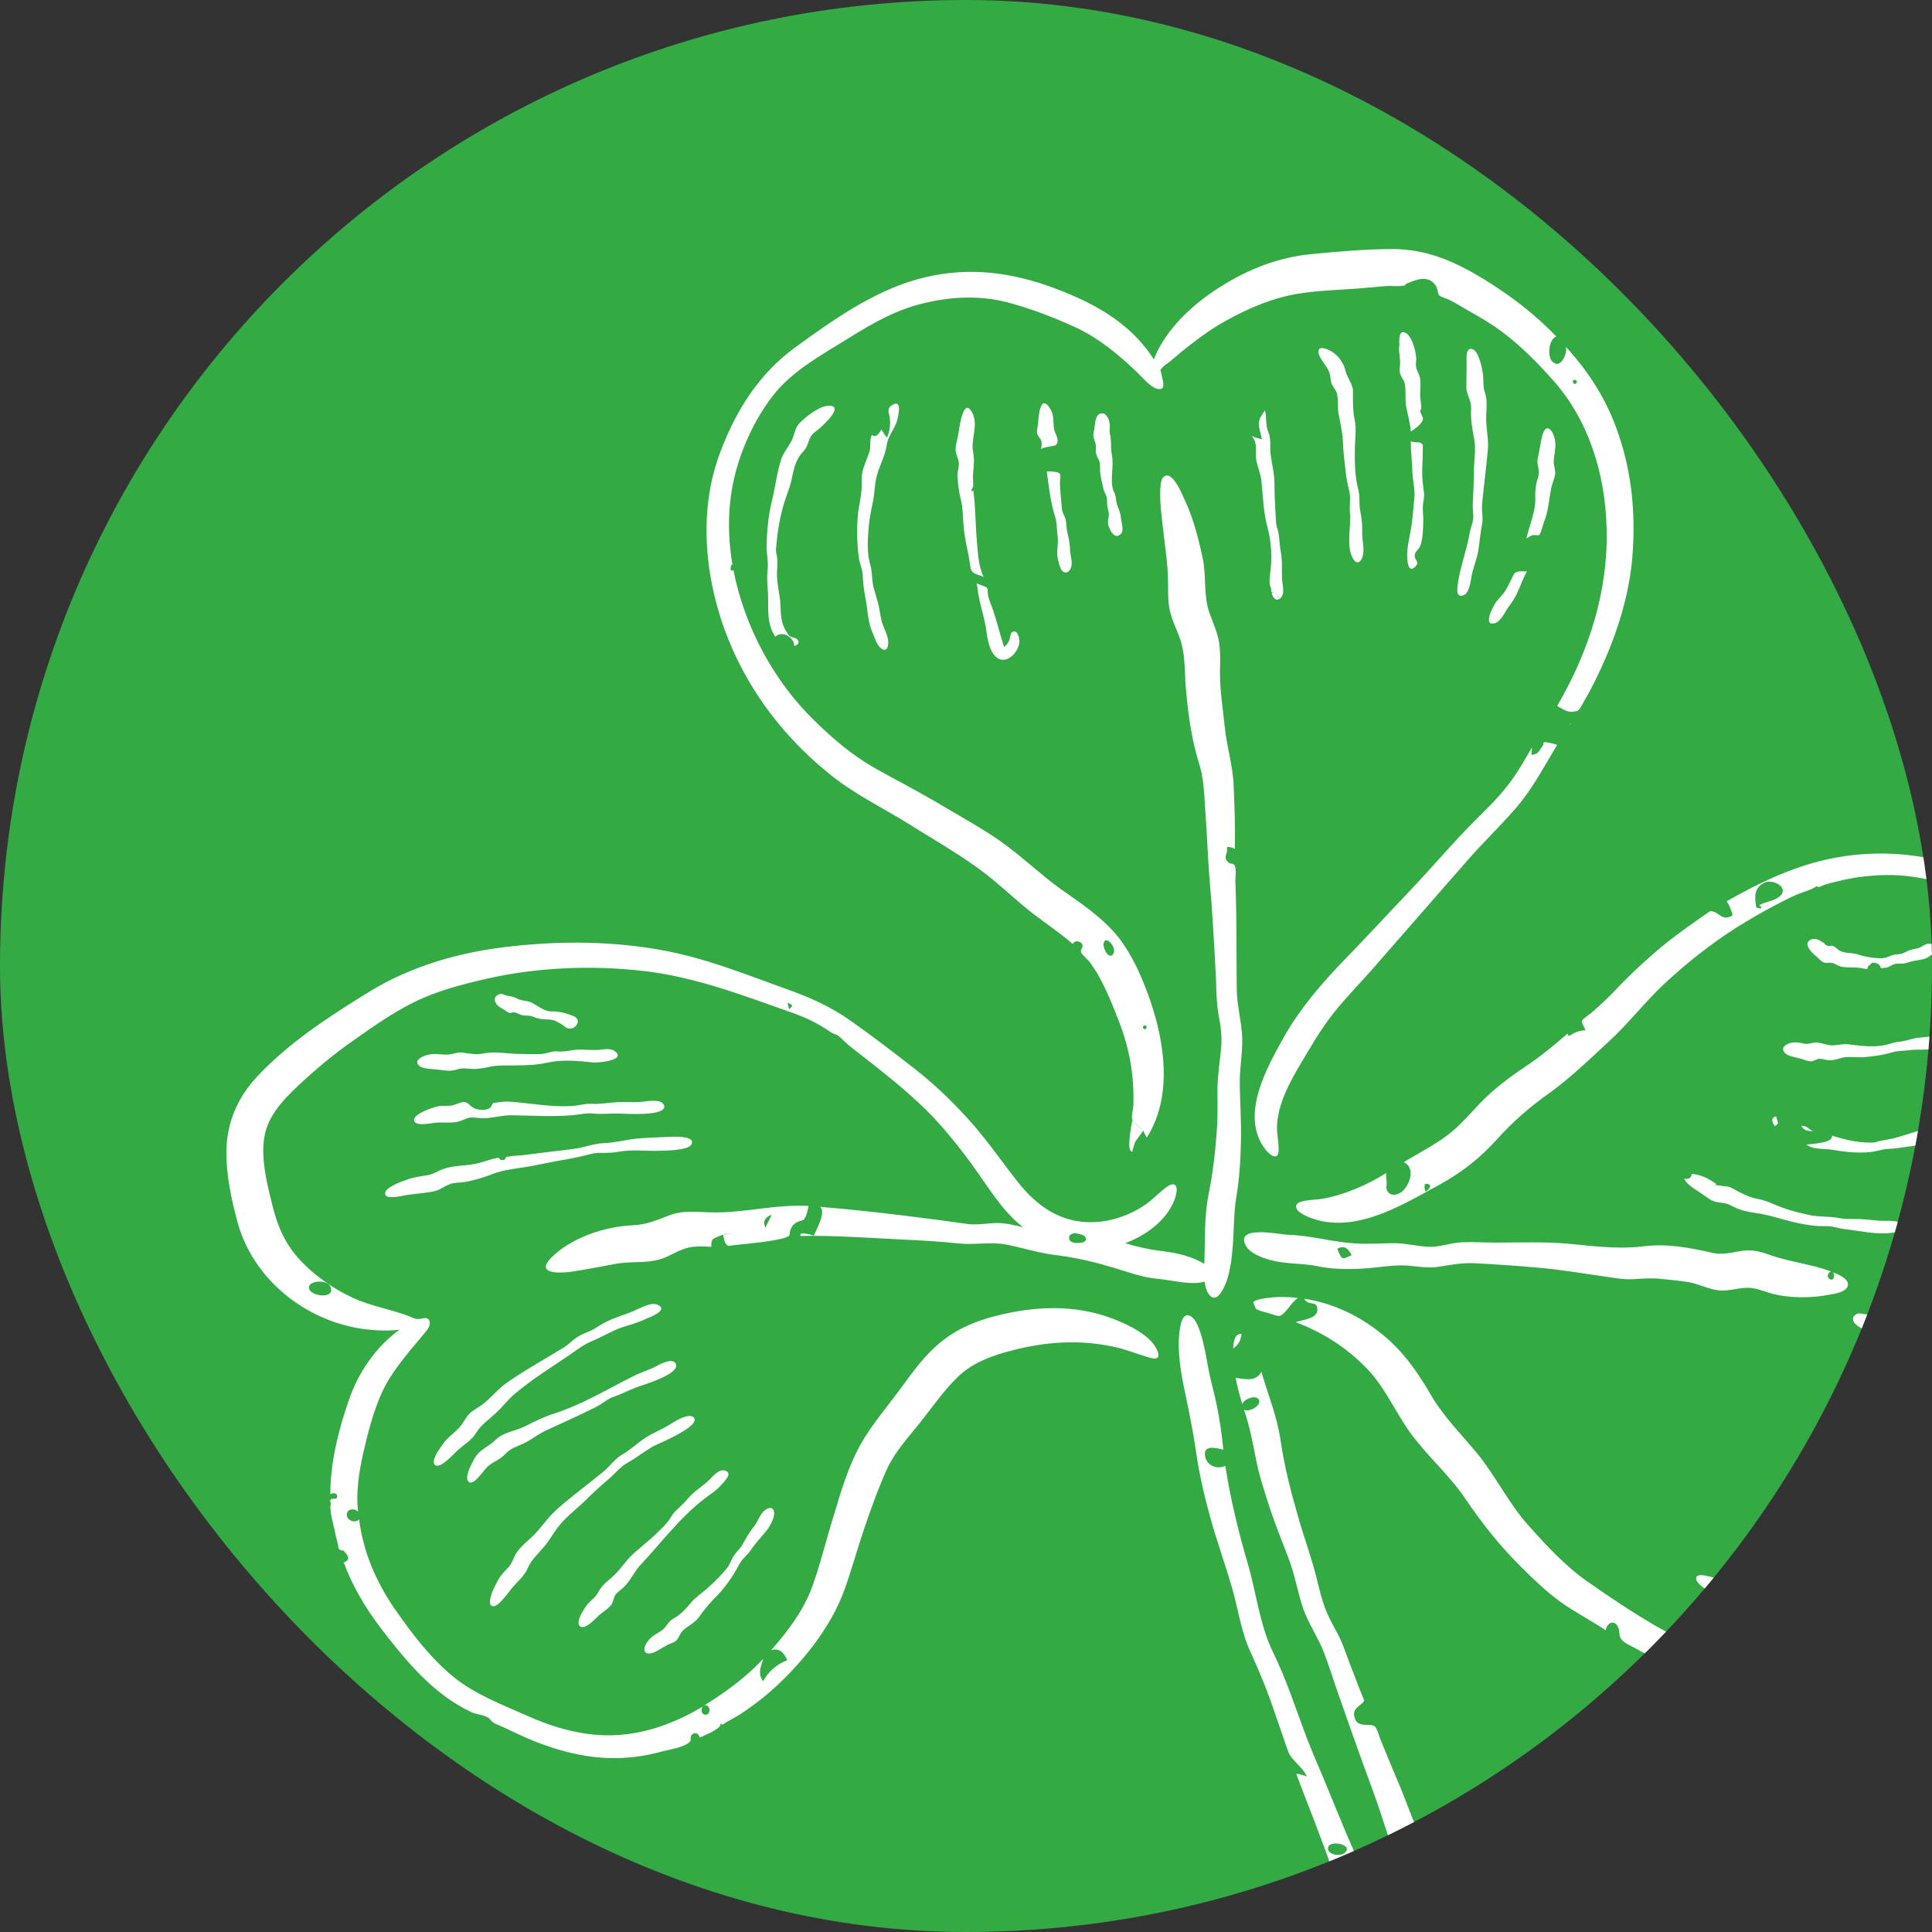 <?xml version="1.0" encoding="UTF-8"?>
<svg xmlns="http://www.w3.org/2000/svg" width="512" height="512" viewBox="0 0 512 512" fill="none">
  <rect x="0" y="0" width="512" height="512" fill="#333333" stroke="none"/>
  <g clip-path="url(#clip0_107_57)">
    <rect width="512" height="512" rx="256" fill="#34AA45"></rect>
    <path fill-rule="evenodd" clip-rule="evenodd" d="M415.247 589.577C415.913 590.761 420.873 598.534 418.356 599.718C416.061 600.828 410.288 594.092 409.029 592.834C408.141 592.019 406.586 590.761 406.29 589.577C406.068 588.318 406.734 587.504 405.994 586.245C405.254 584.913 404.143 584.395 403.995 582.766C403.773 581.36 404.217 579.879 404.588 578.547C402.515 578.177 399.628 578.251 397.703 577.288C395.705 576.252 394.964 574.772 393.928 572.551C392.151 568.776 390.375 565.222 387.636 562.039C384.897 558.93 382.232 555.821 380.382 552.12C378.457 548.419 377.198 544.422 375.274 540.646C371.573 533.17 367.501 525.915 363.208 518.809C360.987 515.182 359.433 511.184 357.804 507.261C356.176 503.264 354.325 499.266 352.918 495.121C350.031 486.682 346.626 478.391 343.517 470.101C344.406 470.101 345.442 470.545 346.33 470.767C345.072 468.028 342.185 466.548 341.297 463.957C340.112 460.552 339.002 457.22 337.817 453.889C335.967 448.337 333.82 443.082 331.377 437.752C328.86 432.274 328.12 426.278 326.418 420.504C324.641 414.36 322.42 408.29 320.718 402.072C319.163 396.52 317.831 390.746 317.016 385.046C316.128 378.976 314.944 373.202 313.685 367.28C312.649 362.247 311.761 355.807 312.945 350.847C313.833 347.072 316.202 348.478 317.387 351.217C319.459 356.103 319.755 361.506 321.088 366.614C322.642 372.462 323.605 378.162 324.197 384.158C322.716 383.862 319.163 382.752 319.311 385.416C319.459 388.377 322.494 389.562 324.715 388.451C326.047 397.038 328.12 405.625 330.563 413.99C332.932 421.985 333.746 430.349 337.373 437.9C340.926 445.08 343.369 452.779 346.182 460.255C347.959 464.919 350.031 469.434 351.882 474.024C355.065 481.797 358.248 489.643 361.801 497.194C363.578 501.117 365.355 505.04 367.131 508.89C368.908 512.591 371.202 515.774 373.423 519.179C377.643 525.471 381.64 532.504 384.897 539.388C386.452 542.719 387.784 546.272 389.783 549.307C391.781 552.342 394.446 554.711 396.667 557.45C401.183 562.928 403.625 569.96 407.253 576.03C409.177 579.213 411.546 582.544 413.1 585.949C413.619 587.134 413.397 586.912 413.1 588.096C412.952 588.54 412.878 590.169 413.1 590.539C413.915 591.649 414.951 590.687 415.247 589.577ZM356.842 490.458C357.73 488.681 352.696 487.793 352.03 489.347C351.142 491.568 355.879 492.456 356.842 490.458Z" fill="white"></path>
    <path d="M416.876 561.743C415.099 560.633 412.656 561.892 410.954 560.855C409.843 560.115 410.066 559.523 410.288 558.338C410.584 557.08 410.214 556.784 411.62 556.858C413.026 556.932 415.025 559.893 415.987 559.745C413.841 555.747 411.472 551.898 409.325 547.901C407.327 544.052 406.216 539.832 403.625 536.353C400.886 532.504 397.111 529.691 395.113 525.323C393.188 521.178 391.855 516.885 389.783 512.739C387.414 508.15 385.267 503.56 382.454 499.267C379.641 494.825 377.791 490.088 375.718 485.35C373.719 480.538 372.017 475.653 369.944 470.915C368.982 468.694 368.094 466.474 367.205 464.327C366.761 463.241 366.317 462.156 365.873 461.07C365.503 460.256 365.058 458.257 364.392 457.591C363.504 456.776 361.949 457.369 360.691 456.925C359.581 456.628 359.285 456.184 358.914 454.926C358.544 453.371 359.359 452.705 360.543 451.743C361.875 450.632 361.579 450.78 360.913 449.152C360.37 447.82 359.852 446.487 359.359 445.155C358.248 442.342 357.212 439.603 356.176 436.79C355.509 437.086 354.917 437.456 354.177 437.752C354.177 437.678 356.028 436.864 356.176 436.79C355.213 433.977 353.659 431.534 352.326 428.869C350.92 426.056 350.106 423.095 349.365 420.06C347.885 413.62 345.59 407.55 343.813 401.258C341.963 394.818 340.334 388.378 339.372 381.789C338.484 375.423 336.041 369.649 334.264 363.505C332.932 366.244 329.971 365.504 327.454 365.134C327.898 367.503 328.49 369.797 329.231 372.092C329.527 370.834 332.784 369.501 333.598 370.908C334.486 372.536 330.859 374.387 329.675 373.573C331.155 377.94 331.969 382.234 332.858 386.749C333.746 391.339 335.301 395.928 336.781 400.444C338.188 404.663 339.89 408.734 341.445 412.88C343.073 417.099 343.813 421.467 345.146 425.686C346.552 430.054 349.217 433.681 350.846 437.9C352.104 441.157 353.141 444.488 354.251 447.745C357.286 456.406 360.321 465.067 363.504 473.654C366.761 482.315 368.982 491.494 373.127 499.785C376.976 507.409 381.492 514.664 384.379 522.807C385.415 525.693 386.082 528.654 387.488 531.467C389.265 535.021 392.078 537.685 394.52 540.795C397.111 544.052 398.296 547.975 400.294 551.602C402.219 555.303 405.032 558.708 407.623 561.966C410.362 565.445 413.545 568.702 417.246 571.071C418.134 571.663 421.095 573.661 422.058 572.477C422.946 571.441 420.799 568.332 420.355 567.443C419.467 565.741 418.356 562.706 416.876 561.743Z" fill="white"></path>
    <path d="M326.788 357.361C328.194 356.473 328.86 355.141 329.008 353.512C327.084 353.29 326.862 356.029 326.788 357.361Z" fill="white"></path>
    <path d="M191.101 457.442L191.175 457.294C191.175 457.344 191.15 457.393 191.101 457.442Z" fill="white"></path>
    <path fill-rule="evenodd" clip-rule="evenodd" d="M328.564 286.964C328.564 292.071 329.009 297.105 328.86 302.213C328.786 307.173 328.49 312.058 327.676 316.944C326.862 321.607 327.084 326.197 326.64 330.86C326.344 334.488 325.677 339.669 323.457 342.704C321.162 345.887 319.459 342.038 319.237 339.669C315.388 340.632 310.947 339.299 307.097 338.929C302.36 338.559 298.436 336.856 293.847 335.598C289.405 334.266 284.668 333.229 280.004 332.637C275.415 332.119 271.195 330.712 266.68 329.824C262.608 329.01 258.315 329.972 254.096 329.528C249.136 329.01 244.176 328.714 239.143 328.492C230.186 328.047 221.155 327.381 212.124 327.529C211.679 326.197 215.159 327.307 215.677 327.455C216.269 325.975 219.082 321.015 217.305 319.831C227.373 320.645 237.514 321.829 247.581 323.162C250.616 323.532 253.725 324.05 256.834 324.42C259.203 324.642 261.498 324.198 263.867 324.124C266.384 324.05 268.678 324.642 271.121 325.235C265.347 320.719 261.794 314.353 257.501 308.505C253.355 302.879 248.84 297.253 243.658 292.442C237.958 287.112 231.666 282.3 225.522 277.489C224.264 276.526 223.227 275.342 222.043 274.38C221.895 274.306 220.636 273.861 220.192 273.565C219.551 273.121 218.909 272.702 218.268 272.307C215.233 270.382 211.901 269.05 208.496 267.865C196.06 263.498 184.068 258.908 170.818 257.354C157.049 255.725 142.54 256.318 129.068 259.353C122.554 260.833 115.743 262.61 109.747 265.571C104.047 268.384 98.644 272.233 93.462 275.86C88.28 279.487 83.543 283.485 78.953 287.778C74.734 291.775 70.588 296.143 69.922 302.213C69.256 307.987 70.884 314.205 72.291 319.831C73.623 325.235 75.77 329.972 79.619 334.043C83.469 338.115 88.206 341.446 93.24 343.815C98.348 346.258 104.047 346.998 109.229 349.144C110.192 349.589 110.34 349.589 111.302 349.515C111.82 349.515 112.56 349.145 113.153 349.367C113.671 349.663 113.893 349.959 113.893 350.625C113.967 351.957 112.264 353.512 111.524 354.474C107.675 359.064 103.677 363.653 101.161 369.131C98.866 374.239 97.459 379.865 96.201 385.343C95.091 390.376 94.35 395.41 94.868 400.592C93.906 399.555 91.759 399.851 91.907 401.554C91.981 402.96 94.128 403.775 95.165 402.664C96.275 411.325 99.68 419.246 104.64 426.426C109.081 432.792 114.041 439.381 120.111 444.34C125.811 449.004 133.065 451.743 139.727 454.704C147.13 458.035 155.421 460.33 163.563 459.811C171.632 459.367 179.479 456.332 186.363 452.187C185.401 452.927 186.067 454.852 187.399 454.334C188.584 453.741 187.917 451.447 186.585 451.965C192.285 448.486 197.689 444.488 202.278 439.603C201.612 441.675 200.724 443.674 202.278 445.525C203.611 442.934 205.905 441.009 208.644 439.973C207.756 437.974 206.572 436.642 204.351 437.308C208.718 432.422 212.864 426.87 215.159 420.726C217.453 414.508 218.934 407.994 220.932 401.702C222.857 395.262 224.782 388.674 228.039 382.826C231 377.57 234.923 373.055 238.476 368.243C241.956 363.505 245.361 358.62 250.098 355.066C254.096 351.957 258.833 350.033 263.719 348.774C274.156 346.109 284.816 345.591 295.031 349.515C298.806 350.995 305.543 354.03 306.875 358.398C307.689 361.062 304.432 359.73 303.026 359.286C300.953 358.62 298.88 357.879 296.808 357.287C286.444 354.696 276.229 355.511 266.014 358.472C261.424 359.804 257.131 361.655 253.651 365.06C249.95 368.687 246.989 373.055 243.732 377.126C240.697 380.901 237.07 384.898 235.071 389.266C232.702 394.522 230.778 399.925 228.927 405.403C227.151 410.585 225.744 415.841 223.893 421.023C221.969 426.426 219.082 431.312 215.603 435.976C212.05 440.639 207.904 445.081 203.389 448.93C201.02 450.928 198.577 452.705 195.986 454.408C194.432 455.37 192.507 456.258 191.175 457.295C191.273 457.196 191.372 457.097 191.471 456.998C191.273 456.949 191.076 456.875 190.878 456.776C191.471 458.035 186.511 459.959 185.401 460.478C185.253 459.515 184.364 458.997 183.55 459.515C182.662 460.108 183.328 461.07 182.81 461.588C181.477 462.994 177.702 463.587 175.925 464.031C170.966 465.437 165.932 466.104 160.824 465.881C152.312 465.511 144.021 462.772 136.396 459.145C135.311 458.602 134.2 458.084 133.065 457.591C132.325 457.221 131.289 456.924 130.622 456.406C130.178 456.11 129.882 455.592 129.438 455.222C127.957 454.334 126.181 454.408 124.626 453.593C122.628 452.631 120.777 451.521 118.926 450.262C111.82 445.303 106.046 438.196 100.79 431.312C96.719 425.908 93.462 420.43 91.093 414.064C93.24 413.324 91.981 411.843 90.945 410.881C90.057 410.93 89.613 410.511 89.613 409.623C89.514 409.08 89.391 408.562 89.243 408.068C89.02 407.18 88.798 406.292 88.65 405.329C88.206 403.405 87.244 400.37 87.688 398.371C87.293 397.532 87.565 397.137 88.502 397.187C89.193 397.236 89.465 396.94 89.317 396.298C89.094 395.484 88.206 395.706 87.54 395.928C87.54 387.489 89.761 378.754 92.5 370.908C95.016 363.579 99.606 356.991 105.824 352.402C101.901 352.846 97.903 352.55 93.98 351.809C79.545 348.922 66.961 338.337 62.964 323.976C61.335 317.98 59.929 311.392 60.003 305.1C60.077 297.697 62.816 291.183 67.775 285.705C76.288 276.452 86.948 269.568 97.607 262.98C109.081 255.873 122.332 252.172 135.73 250.766C149.203 249.285 162.897 249.433 176.222 251.95C187.473 254.097 197.837 258.316 208.57 262.166C214.862 264.386 220.562 266.977 225.966 270.9C231.444 274.75 236.7 278.821 241.955 282.892C247.211 286.964 251.949 291.479 256.464 296.439C261.35 301.769 265.347 307.691 269.789 313.317C273.786 318.35 278.82 322.496 285.408 323.606C291.626 324.642 298.14 322.866 303.322 319.387C305.469 317.98 307.245 315.907 309.392 314.427C311.983 312.724 312.205 315.167 311.465 317.314C309.614 323.162 303.766 327.381 298.214 329.454C301.767 330.564 305.099 331.231 308.8 331.675C312.353 332.119 316.054 333.081 319.163 334.932C319.385 328.788 319.089 322.57 320.274 316.574C321.532 310.43 322.198 304.286 322.568 297.993C322.716 294.736 322.642 291.553 322.642 288.296C322.716 284.817 323.235 281.412 323.605 277.933C323.901 274.824 323.531 272.011 322.939 268.976C322.42 265.941 322.346 263.054 322.272 260.019C321.828 250.84 321.31 241.587 320.496 232.408C320.052 226.782 319.903 221.156 319.459 215.604C319.237 212.421 319.163 209.164 318.645 206.055C318.275 203.538 317.313 201.095 316.72 198.578C315.462 193.471 314.722 187.845 314.278 182.589C313.833 177.629 314.278 173.04 312.353 168.302C311.391 165.859 310.28 163.491 309.836 160.826C309.466 158.531 309.614 156.162 309.54 153.793C309.466 148.834 308.578 143.726 308.06 138.766C307.763 136.027 307.393 133.214 307.467 130.402C307.541 129.365 307.467 127.292 308.282 126.478C310.428 124.257 313.093 130.55 313.685 131.882C316.128 136.916 317.535 142.394 318.719 147.871C319.755 152.683 318.867 157.643 320.496 162.38C321.384 164.897 322.494 167.266 323.013 169.931C323.457 172.522 323.383 175.112 323.309 177.703C323.235 182.737 324.049 187.623 324.567 192.582C325.085 197.838 326.714 202.872 326.936 208.202C327.158 213.753 327.38 219.379 327.232 224.931C326.862 224.783 325.603 224.265 325.233 224.487C325.159 224.561 325.159 225.745 325.159 225.745C324.789 226.856 324.493 227.596 325.455 228.484C326.196 229.15 326.862 228.632 327.232 229.447C327.676 230.261 327.38 232.482 327.38 233.518C327.602 239.292 327.676 245.066 327.676 250.914C327.676 254.689 327.75 258.538 327.75 262.314C327.824 265.867 328.638 269.198 329.009 272.751C329.675 277.489 328.49 282.226 328.564 286.964ZM82.136 341.964C83.246 343.667 88.798 344.111 87.614 341.076C86.652 338.707 80.582 339.447 82.136 341.964ZM209.015 265.793C208.422 265.423 209.163 267.421 209.163 267.421C210.125 266.459 210.273 266.607 209.015 265.793ZM287.703 327.973C287.333 327.085 285.63 327.011 284.89 326.789C283.927 326.863 282.965 327.455 283.409 328.566C283.853 329.454 285.26 329.454 286.074 329.38C286.963 329.306 288.073 329.084 287.703 327.973Z" fill="white"></path>
    <path d="M300.288 305.248C300.214 305.248 300.139 305.174 300.065 305.174C300.114 305.124 300.189 305.149 300.288 305.248Z" fill="white"></path>
    <path d="M303.026 299.696C302.138 298.906 301.274 298.117 300.435 297.327C301.027 298.141 302.36 299.104 303.026 299.696Z" fill="white"></path>
    <path fill-rule="evenodd" clip-rule="evenodd" d="M428.794 114.708C432.421 125.146 433.457 135.953 432.643 146.909C432.051 155.2 429.83 163.565 426.795 171.263C425.167 175.408 423.242 179.48 421.169 183.403C420.528 184.538 419.886 185.673 419.245 186.808C418.652 187.845 418.578 188.215 417.542 188.511C415.469 189.029 414.433 187.993 412.656 187.104C421.095 172.596 426.277 156.68 425.759 139.729C425.389 125.59 421.021 111.229 411.398 100.57C407.327 95.98 402.811 91.465 397.851 87.763C395.038 85.691 392.077 83.988 389.042 82.285C387.34 81.249 385.711 80.287 383.935 79.398C383.417 79.102 381.714 78.658 381.344 78.214C381.048 77.77 380.974 76.66 380.752 76.141C378.901 72.736 375.644 73.921 372.757 75.179C371.573 75.771 373.571 75.475 371.351 75.771C370.388 75.919 369.204 75.771 368.242 75.771C366.391 75.845 364.614 76.067 362.764 76.215C356.027 76.882 348.995 76.808 342.333 78.14C335.523 79.546 328.712 82.656 322.79 86.209C319.385 88.281 316.202 90.724 313.093 93.241C311.983 94.203 310.872 95.092 309.836 95.98C309.244 96.424 308.356 96.942 307.911 97.534C307.171 98.571 307.615 97.757 307.763 99.015C307.911 100.347 309.466 103.753 306.579 103.012C304.654 102.42 302.73 99.977 301.397 98.719C296.438 93.981 291.256 89.614 284.964 86.727C279.19 84.062 272.972 81.693 266.754 80.065C259.721 78.288 252.393 78.584 245.435 80.213C237.884 81.841 231.296 85.617 224.782 89.688C218.119 93.833 210.717 97.831 205.609 103.901C200.724 109.749 196.874 117.817 194.95 125.146C192.803 133.214 192.729 141.579 194.135 149.796C193.765 148.834 193.099 152.017 194.358 151.054C197.319 166.081 205.017 180.59 216.121 191.25C220.784 195.839 225.966 200.207 231.666 203.464C237.588 206.795 243.658 209.904 249.506 213.383C255.428 216.936 261.572 220.193 267.05 224.339C271.861 227.966 276.155 232.037 280.966 235.517C286.518 239.44 292.218 243.141 296.512 248.545C300.139 253.282 302.582 258.834 304.58 264.46C308.652 276.008 310.872 290.517 303.914 301.473C303.692 301.102 303.1 300.066 303.026 299.696C302.976 299.696 302.927 299.696 302.878 299.696C302.952 299.77 301.101 302.139 300.879 302.509C300.509 303.397 300.287 304.285 300.065 305.174C298.362 305.248 299.917 297.919 300.065 296.957C300.164 297.056 300.287 297.179 300.435 297.327C301.027 298.141 302.36 299.104 303.026 299.696C302.138 298.906 301.274 298.117 300.435 297.327C300.287 297.105 300.139 296.883 300.065 296.735C299.769 295.847 300.287 293.922 300.361 292.96C300.435 290.517 300.361 288 300.139 285.631C299.695 280.894 298.584 276.23 296.956 271.789C295.179 267.125 293.255 262.239 290.738 257.872C290.071 256.91 289.479 255.873 288.813 254.985C288.295 254.319 286.592 252.912 286.444 252.246C286.296 251.506 287.407 250.84 286.592 249.951C286 249.285 284.668 249.211 284.298 250.173C280.892 247.212 277.191 244.77 273.638 242.031C269.863 239.07 266.31 235.739 262.608 232.704C255.946 227.3 248.322 223.08 241.067 218.491C233.813 213.975 226.114 210.348 219.526 204.87C206.201 194.063 196.208 180.072 190.952 163.713C186.437 149.426 185.549 133.585 191.026 119.446C195.172 108.564 201.168 99.089 210.643 92.131C220.414 85.024 231.148 77.4 242.918 74.069C254.688 70.738 266.087 71.7 277.561 75.697C288.591 79.621 299.251 84.95 305.765 95.24C308.948 87.171 316.128 80.583 323.309 76.067C330.785 71.33 338.854 68.147 347.663 67.332C354.695 66.666 361.949 66 369.056 66C377.939 66 385.415 69.257 392.892 73.773C400.146 78.214 406.512 83.026 412.434 89.17C410.436 89.836 410.065 94.277 411.25 95.684C413.471 98.127 415.321 93.981 415.025 91.983C421.243 98.793 425.759 105.899 428.794 114.708ZM303.47 272.751C303.988 272.677 303.988 271.715 303.47 271.715C302.582 271.789 302.804 272.825 303.47 272.751ZM292.514 249.803C292.07 251.284 294.069 254.763 295.105 252.616C295.919 251.062 293.106 247.805 292.514 249.803ZM417.69 100.792C416.876 100.273 416.506 101.31 417.098 101.68C417.616 101.976 418.208 101.162 417.69 100.792Z" fill="white"></path>
    <path d="M409.103 196.728C408.955 196.876 409.103 197.394 408.881 197.542C407.845 198.874 407.919 199.837 405.846 200.059C405.896 199.417 405.945 198.751 405.994 198.06C403.996 201.465 402.071 204.944 399.628 208.053C396.963 211.532 393.78 214.567 390.745 217.603C384.897 223.45 379.567 229.817 373.868 235.813C368.02 241.957 362.246 248.249 356.324 254.319C350.18 260.685 344.702 267.051 340.334 274.676C335.745 282.892 328.416 295.699 335.375 304.656C336.485 306.062 338.706 307.765 338.854 304.952C338.928 302.435 338.188 299.992 338.484 297.475C339.002 291.997 341.667 287.038 344.406 282.374C347.219 277.637 349.958 272.825 353.363 268.532C356.99 263.942 361.209 259.797 364.985 255.355C372.831 246.324 380.752 237.367 388.598 228.336C392.892 223.376 397.703 218.861 401.997 213.827C406.29 208.794 409.251 203.02 412.656 197.394C412.212 197.172 409.473 196.505 409.103 196.728Z" fill="white"></path>
    <path d="M416.062 192.064C416.16 191.965 416.234 191.867 416.284 191.768C416.086 191.718 416.012 191.817 416.062 192.064Z" fill="white"></path>
    <path d="M335.967 343.963C335.375 344.037 332.414 344.407 332.118 345.147C332.118 345.073 332.784 346.776 332.784 346.776C333.302 347.294 334.56 347.516 335.227 347.738C336.041 347.96 336.855 348.182 337.669 348.478C339.002 348.848 339.15 348.922 340.186 348.034C341.593 346.776 342.407 344.999 343.962 343.963C341.297 343.667 338.558 343.593 335.967 343.963Z" fill="white"></path>
    <path fill-rule="evenodd" clip-rule="evenodd" d="M547.085 346.406C550.416 352.994 551.305 360.396 551.823 367.651C552.785 381.049 549.824 396.298 542.94 407.92C540.423 412.288 537.24 416.211 533.909 420.06C529.986 424.576 526.284 429.535 521.769 433.459C512.294 441.749 499.191 446.783 486.903 448.412C474.615 450.04 461.883 448.634 450.261 444.414C444.413 442.267 438.713 439.825 433.235 436.716C431.977 436.049 430.052 435.309 429.46 434.051C429.016 433.236 429.238 432.126 428.868 431.312C427.906 429.091 425.833 429.979 425.537 432.052C421.688 429.461 417.468 427.315 413.619 424.576C409.918 421.911 406.512 418.654 403.255 415.397C397.481 409.697 392.744 403.701 388.228 397.038C384.083 390.894 378.457 386.083 374.016 380.087C369.87 374.461 367.205 367.873 362.32 362.765C356.99 357.213 350.55 353.068 343.369 350.403C345.146 349.663 349.661 349.589 349.069 346.554C348.699 344.629 346.552 346.109 345.664 344.185C352.919 345.295 359.655 348.404 365.429 352.92C371.499 357.583 375.496 363.283 379.271 369.797C382.677 375.571 387.266 380.087 391.485 385.194C396.371 391.19 399.702 398.223 404.884 404.071C409.695 409.475 414.729 414.952 420.651 419.098C426.425 423.169 432.421 427.166 438.491 430.72C450.631 437.752 464.252 442.416 478.39 442.564C491.567 442.712 504.669 439.01 515.551 431.534C521.029 427.685 525.026 422.059 529.245 417.025C533.761 411.769 537.906 406.217 540.423 399.703C545.679 386.231 546.641 370.76 543.014 356.769C539.757 343.963 528.357 335.006 515.477 333.155C514.144 332.933 509.037 333.229 508.592 331.378C508.074 329.084 513.848 328.047 515.181 327.899C521.621 327.011 528.061 329.158 533.539 332.415C539.239 335.82 544.05 340.558 547.085 346.406ZM506.89 441.897C506.816 441.527 506.668 441.083 506.446 440.787C506.224 441.083 505.854 441.379 505.631 441.675C506.002 441.823 506.446 441.823 506.89 441.897Z" fill="white"></path>
    <path fill-rule="evenodd" clip-rule="evenodd" d="M542.57 274.453C542.422 276.082 545.457 275.342 546.123 274.972C545.753 283.336 543.088 290.443 539.239 297.845C535.611 304.804 531.984 311.392 526.136 316.87C523.842 319.016 521.251 321.237 518.29 322.57C516.809 323.236 514.07 323.902 514.588 321.311C514.959 319.312 517.031 317.314 518.364 315.759C520.51 313.094 522.805 310.578 524.804 307.839C528.801 302.583 531.688 296.439 534.723 290.591C538.054 284.151 539.683 277.34 539.609 270.086C539.461 262.832 537.166 256.317 533.983 249.877C531.022 243.807 527.173 238.774 520.732 236.183C515.181 233.888 509.111 232.333 503.115 231.963C499.191 231.741 495.268 232.037 491.345 232.63C489.716 232.926 488.088 233.271 486.459 233.666C485.472 233.913 484.485 234.184 483.498 234.48C483.054 234.628 481.573 235.516 481.573 234.776C479.945 235.887 477.946 236.331 476.17 237.071C474.319 237.885 472.542 238.774 470.766 239.736C467.139 241.587 463.659 243.659 460.18 245.806C453.296 250.173 446.708 255.429 440.786 260.981C435.752 265.719 431.533 271.27 426.425 275.934C421.317 280.672 416.284 285.557 410.658 289.629C405.328 293.404 400.887 297.253 396.519 302.139C392.078 307.024 387.266 310.8 381.418 313.983C371.499 319.386 359.137 327.085 347.441 322.792C346.256 322.347 342.629 320.867 343.665 319.164C344.406 317.906 349.217 317.98 350.55 317.684C356.472 316.574 362.246 314.057 367.353 310.874C367.279 312.058 367.427 312.428 367.501 313.39C367.501 314.205 367.205 315.019 367.723 315.759C368.76 317.166 370.462 316.648 371.573 315.759C373.645 314.057 375.2 309.393 372.017 307.987C375.866 305.618 380.012 303.545 383.639 300.806C386.822 298.363 389.487 295.254 392.226 292.367C395.853 288.592 399.924 285.557 404.218 282.67C408.215 280.005 411.842 277.044 415.469 273.861C415.395 275.268 416.728 273.861 417.616 273.565C418.43 273.269 419.245 273.047 420.133 273.047C420.059 272.603 419.097 270.9 419.171 270.604C419.393 270.012 421.243 268.828 421.687 268.457C423.612 266.755 425.537 265.052 427.313 263.202C432.865 257.354 438.565 252.024 445.079 247.212C446.609 246.077 448.164 244.967 449.743 243.881C450.532 243.289 451.347 242.722 452.186 242.179C453.222 241.438 453.148 241.364 454.036 241.587C455.517 241.957 456.257 243.585 458.034 243.067C459.44 242.697 459.218 242.475 458.7 241.068C458.404 240.254 458.034 239.514 457.589 238.848C465.88 234.11 474.467 229.965 483.868 227.818C497.563 224.709 513.108 225.967 525.766 232.481C532.65 236.035 536.796 242.623 540.127 249.285C544.05 256.984 546.271 264.756 546.197 273.343C545.235 273.121 542.718 272.973 542.57 274.453ZM378.383 313.761C376.977 313.316 377.643 315.463 377.791 315.833C378.235 315.537 379.864 314.205 378.383 313.761ZM467.657 233.888C464.844 235.22 464.918 237.589 465.436 240.402C465.214 240.55 467.953 241.29 466.176 239.884C467.879 238.922 471.21 238.626 472.246 236.849C473.431 234.702 469.507 233 467.657 233.888ZM541.237 288.37C541.533 287.556 541.015 286.964 540.053 287.038C538.35 287.26 535.389 289.48 538.72 289.48C539.535 289.48 540.941 289.258 541.237 288.37Z" fill="white"></path>
    <path d="M191.693 327.011C191.693 327.011 191.693 327.159 191.693 327.233C192.729 327.011 193.765 326.937 194.876 326.937C193.839 326.937 192.778 326.962 191.693 327.011Z" fill="white"></path>
    <path fill-rule="evenodd" clip-rule="evenodd" d="M189.546 321.311C197.837 321.311 205.979 319.09 214.27 319.609C214.048 320.497 213.9 321.681 213.456 322.496C212.79 323.68 212.938 323.236 211.679 323.68C210.125 324.272 209.311 325.531 209.237 327.233C209.237 328.418 200.872 329.306 199.391 329.454C197.615 329.676 195.764 329.824 193.987 330.046C192.729 330.194 192.951 330.416 192.285 329.454C191.915 329.01 191.767 327.899 191.693 327.233C192.729 327.011 193.765 326.937 194.876 326.937C193.839 326.937 192.778 326.962 191.693 327.011C191.693 327.011 191.693 327.159 191.693 327.233C191.323 327.307 190.878 327.381 190.508 327.603C188.584 328.492 188.51 328.344 188.51 330.416C185.919 330.268 183.402 330.12 180.959 331.082C178.812 331.897 176.962 333.155 174.815 333.747C171.04 334.858 167.042 334.192 163.193 334.932C159.122 335.672 155.05 336.486 150.979 337.078C148.314 337.375 142.022 337.671 145.871 333.525C151.127 328.047 160.306 325.012 167.635 324.716C171.188 324.568 173.779 323.458 177.036 322.2C181.255 320.497 185.179 321.311 189.546 321.311ZM202.87 325.309C203.413 324.174 203.956 323.038 204.499 321.903C202.87 322.496 201.982 323.68 202.87 325.309Z" fill="white"></path>
    <path fill-rule="evenodd" clip-rule="evenodd" d="M489.642 340.854C489.124 342.408 486.311 342.852 484.978 343.075C480.167 344.037 474.245 344.111 469.433 342.778C467.064 342.112 464.918 341.076 462.401 341.298C460.106 341.446 457.885 342.186 455.517 341.964C452.704 341.668 450.113 340.188 447.3 339.743C444.931 339.373 442.562 339.151 440.193 338.929C437.677 338.633 435.308 338.855 432.791 339.003C430.052 339.151 427.313 338.559 424.574 338.189C419.022 337.375 413.545 336.486 407.919 335.968C402.293 335.45 396.667 335.08 390.967 334.784C387.488 334.562 384.453 335.228 380.974 335.746C378.235 336.116 375.496 335.598 372.831 335.376C370.24 335.228 367.797 335.524 365.28 335.82C360.025 336.412 354.177 336.634 348.995 335.524C345.294 334.784 341.519 335.006 337.817 334.192C335.375 333.673 331.377 332.415 330.119 330.046C327.232 324.568 339.298 327.159 341.296 327.233C347.441 327.381 353.214 329.232 359.359 329.528C362.838 329.75 366.317 329.454 369.796 329.454C372.757 329.528 375.57 330.268 378.531 330.416C381.492 330.564 384.305 329.38 387.192 329.232C390.227 329.084 393.262 329.306 396.223 329.306C402.885 329.306 409.769 329.01 416.432 329.676C422.946 330.342 429.312 331.082 435.752 330.268C441.748 329.528 447.818 330.638 453.592 331.971C456.627 332.711 458.996 331.823 461.957 331.453C464.696 331.083 466.916 331.823 469.433 332.711C474.541 334.488 480.019 335.006 485.2 336.93C484.386 337.301 483.942 338.485 484.978 339.003C486.015 339.595 486.459 337.745 485.645 337.153C486.903 337.597 490.308 338.929 489.642 340.854ZM358.174 332.637C357.36 330.934 356.323 329.898 354.399 330.934C355.583 333.895 355.583 333.895 358.174 332.637Z" fill="white"></path>
    <path d="M177.924 301.25C175.037 301.398 172.076 301.472 169.115 301.695C166.006 301.991 162.971 302.879 159.862 302.953C157.271 303.101 155.125 303.989 152.682 304.359C149.943 304.804 147.204 305.026 144.465 305.396C142.54 305.618 140.542 305.914 138.543 306.136C137.655 306.21 136.692 306.284 135.73 306.358C135.187 306.457 134.644 306.531 134.102 306.58C134.052 306.926 133.88 307.197 133.583 307.394C132.917 307.468 133.287 307.468 132.547 307.32C132.3 306.827 131.93 306.704 131.437 306.95C130.943 307 130.45 307.123 129.956 307.32C128.624 307.691 127.365 308.135 125.959 308.431C123.146 309.023 120.037 308.801 117.372 309.837C115.892 310.355 114.781 311.244 113.153 311.466C111.45 311.762 109.896 311.91 108.193 312.502C107.083 312.872 101.901 314.575 102.049 316.351C102.123 318.128 107.009 316.796 107.971 316.648C110.414 316.277 113.301 316.203 115.595 315.537C116.854 315.167 117.816 314.353 119.001 313.909C120.333 313.316 121.739 313.464 123.072 313.242C125.589 312.872 128.106 312.058 130.4 311.17C133.583 309.911 137.063 309.689 140.394 309.097C142.837 308.653 145.131 308.135 147.574 307.691C150.535 307.172 153.496 306.654 156.457 305.84C158.234 305.322 160.01 305.618 161.861 305.47C163.341 305.396 164.748 305.026 166.228 304.952C169.189 304.73 172.15 305.1 175.111 304.952C176.592 304.952 182.144 304.804 183.106 303.471C184.66 301.102 179.257 301.176 177.924 301.25Z" fill="white"></path>
    <path d="M170.077 291.997C167.635 292.22 165.266 291.923 162.823 292.146C160.75 292.294 158.826 292.664 156.753 292.516C154.828 292.442 153.274 293.034 151.423 293.108C146.464 293.404 141.43 292.516 136.544 292.071C135.064 291.923 133.805 291.849 132.325 292.071C132.103 292.146 130.77 292.294 130.77 292.294C130.104 292.738 130.474 293.404 129.438 293.848C128.402 294.292 126.847 294.144 125.811 293.774C124.478 293.182 124.108 291.923 122.702 292.071C121.443 292.22 120.407 293.034 119.074 293.034C117.89 293.108 116.928 292.96 115.743 293.256C114.781 293.478 108.933 295.329 109.821 297.179C110.488 298.512 114.263 297.623 115.299 297.549C117.446 297.327 119.963 297.771 121.887 297.105C122.998 296.735 123.738 296.217 124.922 296.143C126.107 296.143 127.217 296.365 128.328 296.365C130.77 296.217 133.139 295.551 135.508 295.551C140.838 295.625 146.242 295.995 151.571 295.551C153.644 295.403 155.199 294.884 157.271 295.106C159.566 295.329 161.787 295.032 164.007 295.106C165.266 295.106 177.332 295.995 175.925 292.812C175.185 291.109 171.336 291.849 170.077 291.997Z" fill="white"></path>
    <path d="M158.604 278.229C156.531 278.377 154.532 278.007 152.386 278.229C151.053 278.377 149.869 278.673 148.536 278.673C147.722 278.673 146.982 278.525 146.167 278.747C145.131 278.969 144.391 279.265 143.355 279.339C141.06 279.413 138.691 279.339 136.322 279.265C133.509 279.117 130.844 278.599 128.031 279.191C126.403 279.561 124.478 279.265 122.85 278.969C121.073 278.673 119.741 279.635 118.038 279.487C116.187 279.413 114.855 279.117 113.004 279.635C111.82 280.005 109.599 281.042 111.006 282.374C112.116 283.41 114.855 283.262 116.261 283.484C118.186 283.706 119.296 284.003 121.147 283.41C122.776 282.818 124.552 283.41 126.329 283.262C128.476 283.114 130.4 282.448 132.547 282.374C136.544 282.3 141.06 282.522 144.983 281.634C148.832 280.746 153.2 281.116 157.197 281.56C158.456 281.708 166.08 280.968 162.971 278.599C161.787 277.636 159.862 278.155 158.604 278.229Z" fill="white"></path>
    <path d="M149.277 268.384C148.684 268.236 148.018 268.162 147.426 268.088C146.76 267.94 146.241 268.088 145.649 268.014C143.799 267.791 142.17 266.237 140.542 265.571C139.357 265.127 138.247 265.275 136.988 264.608C135.878 264.016 135.286 264.09 134.101 263.794C133.435 263.646 133.139 263.202 132.325 263.498C130.4 264.09 131.066 265.941 132.325 266.829C132.991 267.199 133.657 267.643 134.324 268.088C135.73 268.902 134.916 268.162 136.322 268.31C137.136 268.384 137.951 269.124 138.987 269.124C139.727 269.198 140.097 269.05 140.986 269.346C141.726 269.642 142.392 269.864 143.206 270.012C144.391 270.234 145.427 270.086 146.464 270.308C146.982 270.382 148.018 270.975 148.536 271.271C149.573 271.789 150.165 272.899 151.571 272.529C152.682 272.233 153.792 270.678 152.608 269.642C152.089 269.198 149.943 268.532 149.277 268.384Z" fill="white"></path>
    <path d="M174.519 345.887C172.595 344.777 169.263 346.924 167.561 347.59C165.192 348.552 162.897 349.144 160.603 350.329C159.418 350.921 158.382 351.587 157.345 352.253C156.013 352.994 154.533 353.364 153.274 354.178C151.868 354.992 150.757 356.251 149.351 357.139C144.391 360.174 139.283 362.987 134.472 366.318C132.325 367.799 130.623 369.871 128.624 371.574C127.513 372.536 126.181 373.277 124.923 374.165C123.812 375.053 123.294 376.163 122.48 377.348C121.295 379.124 119.075 380.531 117.816 382.085C117.15 383.048 113.745 387.341 115.373 388.304C116.854 389.192 120.259 385.268 121.147 384.454C122.85 382.9 124.997 381.715 126.181 379.717C127.662 377.348 129.586 376.237 131.585 374.313C133.287 372.758 134.694 370.76 136.47 369.353C141.06 365.43 146.316 362.247 151.275 358.842C153.274 357.435 154.681 356.325 156.975 355.363C159.64 354.252 162.009 352.772 164.674 351.809C166.969 351.069 169.041 350.551 171.188 349.515C172.224 349.07 177.036 347.294 174.519 345.887Z" fill="white"></path>
    <path d="M174.001 362.025C172.002 363.061 169.93 363.653 167.857 364.69C160.75 368.243 154.31 372.24 146.612 374.683C143.947 375.571 141.726 376.682 139.209 377.94C136.692 379.272 133.361 379.495 131.363 381.567C129.808 383.122 127.661 383.936 126.329 385.639C125.663 386.453 122.184 392.523 124.7 392.893C125.959 393.115 128.328 389.414 129.29 388.6C130.696 387.341 132.547 386.823 133.805 385.416C135.36 383.714 136.766 383.492 138.765 382.53C140.912 381.493 142.688 380.013 144.761 379.05C149.203 376.978 153.644 375.053 158.012 372.832C159.64 372.018 160.899 370.76 162.601 370.167C164.6 369.501 166.376 368.539 168.301 367.799C169.781 367.132 180.293 364.319 179.109 361.432C178.368 359.73 174.963 361.432 174.001 362.025Z" fill="white"></path>
    <path d="M177.776 377.348C175.629 378.754 173.113 379.643 170.892 381.123C168.819 382.53 166.969 384.306 164.748 385.565C162.897 386.675 161.861 388.304 160.232 389.71C156.087 393.189 151.645 396.372 147.574 399.999C145.501 401.85 144.021 403.997 142.244 405.995C140.468 407.994 137.803 409.771 136.544 412.065C135.952 413.25 135.656 414.36 134.768 415.323C133.806 416.359 132.991 417.099 132.251 418.284C131.733 419.172 128.55 424.798 130.4 425.612C131.881 426.278 134.842 421.837 135.582 420.948C137.063 419.172 138.987 417.691 139.876 415.545C140.912 413.176 142.466 411.991 144.095 409.993C145.575 408.29 146.612 406.292 148.018 404.515C149.869 402.146 152.46 400.148 154.68 398.075C156.827 395.928 159.048 393.855 161.343 391.931C163.119 390.45 164.304 388.748 166.302 387.637C168.745 386.305 170.892 384.528 173.261 383.196C174.741 382.456 185.845 377.94 183.846 375.645C182.588 374.313 178.813 376.682 177.776 377.348Z" fill="white"></path>
    <path d="M187.991 392.153C186.289 393.855 184.142 395.04 182.514 396.89C181.403 398.223 180.293 399.259 179.034 400.444C178.072 401.332 177.628 402.59 176.74 403.553C174.223 406.44 171.04 408.956 168.153 411.473C166.154 413.176 164.97 415.174 163.193 417.025C161.565 418.728 159.714 419.69 158.604 421.837C157.863 423.391 156.605 423.983 155.569 425.316C154.902 426.13 152.163 430.202 153.866 431.09C155.199 431.83 157.789 428.943 158.604 428.203C159.714 427.167 161.417 426.278 162.157 425.02C162.601 424.206 162.601 423.243 163.193 422.503C163.933 421.615 164.97 421.096 165.71 420.208C167.339 418.432 168.227 416.285 169.855 414.582C175.333 408.734 180.219 402.146 186.585 397.261C188.14 396.002 189.694 395.188 191.026 393.633C191.841 392.745 194.432 390.302 192.063 389.71C190.508 389.266 188.88 391.265 187.991 392.153Z" fill="white"></path>
    <path d="M202.278 400.591C201.316 401.628 200.872 403.034 200.058 404.219C198.651 405.921 197.689 407.698 196.578 409.623C195.764 410.881 194.58 411.769 193.988 413.176C193.543 413.99 193.321 414.656 192.803 415.396C191.397 417.173 189.768 418.802 188.14 420.282C186.511 421.837 184.512 423.095 183.106 424.724C181.699 426.426 180.515 427.759 178.59 428.869C177.036 429.683 176.666 431.164 175.333 432.126C173.927 433.088 172.742 433.458 171.632 435.013C170.003 437.234 170.744 439.084 173.631 437.752C174.815 437.16 175.925 436.419 177.036 435.827C177.85 435.457 178.664 435.309 179.331 434.643C179.997 433.903 180.145 432.94 180.885 432.2C182.144 430.942 183.846 430.275 185.031 428.795C186.363 427.018 187.473 425.464 189.102 423.835C191.915 421.096 194.21 417.839 195.986 414.434C196.726 413.028 198.133 412.065 199.021 410.733C200.206 408.882 201.686 407.476 203.019 405.773C203.833 404.885 205.091 402.516 205.165 401.258C205.239 399.111 203.537 399.333 202.278 400.591Z" fill="white"></path>
    <path d="M219.97 107.528C217.305 107.38 213.678 110.341 211.902 112.117C210.569 113.45 210.643 115.078 209.829 116.707C208.941 118.41 207.83 119.668 207.09 121.519C205.906 124.998 205.536 128.847 204.647 132.4C203.611 136.472 203.167 141.061 203.167 145.281C203.241 147.427 203.685 149.204 203.389 151.425C203.167 153.423 203.463 155.422 203.537 157.495C203.685 161.492 203.093 165.193 205.462 168.746C207.238 166.97 210.421 168.82 210.495 171.189C211.532 170.893 212.05 170.227 211.235 169.413C210.939 169.042 209.755 168.894 209.311 168.598C208.867 168.228 208.571 167.636 208.274 167.192C206.646 164.527 207.016 161.936 206.72 158.975C206.424 156.606 205.832 154.089 205.906 151.721C205.98 150.24 206.128 148.982 205.906 147.501C205.758 146.761 205.536 146.021 205.684 145.207C205.98 141.209 206.646 137.064 207.83 133.214C208.422 131.216 209.311 129.291 209.755 127.218C210.199 125.072 210.569 122.999 211.754 121.074C212.272 120.186 213.012 119.594 213.53 118.78C214.048 117.965 214.196 117.151 214.567 116.263C215.159 114.782 216.417 114.264 217.528 113.228C218.49 112.34 223.45 107.75 219.97 107.528Z" fill="white"></path>
    <path d="M236.404 107.38C234.849 108.342 235.663 109.379 235.811 110.859C236.033 112.636 235.737 114.338 235.071 115.967C234.479 115.375 234.035 114.56 233.591 113.82C233.146 114.634 232.11 116.263 231.074 115.227C230.334 116.633 230.852 118.262 230.408 119.742C229.741 121.741 228.927 123.295 228.483 125.368C228.261 126.774 228.409 128.033 228.335 129.365C228.261 131.438 227.743 133.511 227.447 135.509C227.002 139.507 227.076 143.874 227.595 147.797C227.817 149.426 228.557 150.758 228.631 152.387C228.705 154.46 228.927 156.162 229.297 158.161C229.963 161.196 229.889 164.601 231.148 167.414C231.666 168.672 232.332 170.819 233.369 171.707C234.997 173.04 235.515 171.337 235.367 169.857C235.219 168.154 234.331 166.748 233.813 165.193C233.294 163.491 233.146 161.64 232.702 159.863C232.332 158.457 231.888 157.124 231.518 155.718C231 153.793 231.222 151.869 230.704 149.944C229.741 146.687 229.889 143.504 230.185 140.099C230.334 137.804 230.778 135.657 231.222 133.511C231.74 131.29 231.74 128.995 232.184 126.848C232.85 123.665 234.553 121.074 234.997 117.891C235.293 115.671 237.07 113.746 237.736 111.451C238.106 110.119 239.142 105.603 236.404 107.38Z" fill="white"></path>
    <path d="M257.945 129.957C256.761 130.846 257.945 128.773 257.871 129.069C258.019 127.959 257.723 126.774 257.871 125.59C258.019 123.369 258.315 121.963 257.871 119.742C257.205 116.337 259.573 112.192 257.353 108.86C255.132 105.529 254.17 113.894 253.948 115.152C253.726 116.633 253.059 118.113 253.281 119.668C253.429 120.704 254.022 121.593 254.096 122.703C254.17 123.813 253.726 124.924 253.726 126.108C253.874 128.255 254.096 130.18 254.614 132.326C255.28 134.843 255.132 137.508 255.428 140.099C255.724 142.764 256.316 145.429 256.835 148.019C256.983 148.908 257.057 150.462 257.501 151.277C258.019 152.165 259.648 152.387 260.684 152.905C259.203 149.944 259.129 146.095 258.833 142.838C258.463 138.47 258.537 134.251 257.945 129.957Z" fill="white"></path>
    <path d="M268.086 167.636C267.79 167.858 267.642 169.264 267.494 169.56C267.198 170.375 266.754 170.967 266.087 171.411C265.051 168.302 264.311 165.119 263.275 162.01C262.83 160.603 262.164 159.271 261.868 157.865C261.72 157.42 261.868 156.162 261.572 155.792C261.276 155.422 259.277 154.829 258.759 154.607C258.981 155.052 258.981 155.496 259.055 155.94C259.425 159.493 260.684 162.824 261.276 166.377C261.646 168.82 261.942 172.151 263.867 174.002C266.606 176.593 270.085 172.743 270.159 169.931C270.159 168.82 269.493 166.525 268.086 167.636Z" fill="white"></path>
    <path d="M282.817 140.839C282.595 139.877 282.669 138.914 282.447 137.952C282.299 136.99 281.781 136.323 281.485 135.361C281.337 134.695 281.337 133.881 281.263 133.14C281.115 131.364 280.892 129.513 280.892 127.737C280.892 127.218 281.189 126.108 280.892 125.59C280.522 124.924 278.08 124.924 277.413 124.924C277.932 128.921 278.376 132.918 279.56 136.768C280.152 138.544 280.078 140.617 280.3 142.467C280.522 144.096 280.004 145.799 280.226 147.353C280.3 148.315 280.892 150.758 281.559 151.35C282.743 152.313 283.705 151.202 283.928 150.018C284.224 148.686 283.631 147.131 283.557 145.725C283.557 144.022 283.187 142.541 282.817 140.839Z" fill="white"></path>
    <path d="M278.228 108.194C275.711 104.197 275.193 110.415 275.119 112.117C275.045 112.932 274.749 113.894 274.823 114.708C274.971 115.671 275.785 116.115 276.007 117.003C276.155 117.669 275.933 118.336 275.933 119.002C276.895 118.262 279.486 118.41 279.93 117.817C280.745 116.855 279.93 115.301 279.56 114.486C278.82 112.414 279.634 110.267 278.228 108.194Z" fill="white"></path>
    <path d="M295.92 133.289C295.698 132.326 295.772 131.734 295.401 130.772C295.179 130.254 295.105 130.254 294.957 129.735C294.143 126.774 295.253 123.517 294.661 120.63C294.291 118.706 294.587 116.781 294.143 115.004C293.921 114.042 294.217 113.376 294.069 112.34C293.995 111.155 293.107 109.156 291.626 109.601C290.146 109.971 290.22 112.636 289.998 113.746C289.702 115.078 289.628 115.375 289.998 116.559C290.294 117.447 290.442 117.669 290.442 118.706C290.442 119.446 290.294 119.446 290.516 120.334C290.664 121.074 291.108 121.519 291.33 122.185C291.626 123.073 291.478 124.109 291.552 124.998C291.7 126.552 292.07 128.033 292.44 129.587C292.589 130.402 293.107 130.994 293.255 131.66C293.477 132.474 293.329 132.992 293.403 133.807C293.477 134.547 293.773 135.287 293.847 136.027C293.921 136.99 293.477 138.1 293.699 138.988C293.921 140.247 295.327 143.208 297.03 141.505C297.992 140.543 297.104 138.248 297.03 137.064C296.956 135.731 296.216 134.547 295.92 133.289Z" fill="white"></path>
    <path d="M337.003 157.124C337.151 158.013 337.966 159.493 339.15 158.679C338.854 158.235 338.188 157.273 338.04 157.05C337.694 156.952 337.349 156.976 337.003 157.124Z" fill="white"></path>
    <path d="M339.372 145.947C339.002 143.874 339.15 142.023 338.484 140.025C338.114 138.84 338.114 137.656 338.04 136.397C337.891 133.659 337.743 130.92 337.743 128.107C337.743 125.294 337.003 122.925 336.707 120.26C336.485 118.039 336.929 116.337 336.041 114.264C335.301 112.487 335.745 110.637 335.227 108.786C334.486 109.749 333.598 111.007 333.598 112.191C333.598 113.524 334.19 115.152 334.412 116.411C333.524 116.189 332.562 115.967 331.747 115.523C331.994 115.868 332.216 116.238 332.414 116.633C333.154 117.965 332.636 120.482 332.932 122.037C333.376 124.109 334.19 125.812 334.338 127.959C334.708 131.734 334.856 136.027 335.893 139.729C336.855 143.208 337.151 147.427 336.707 151.128C336.559 152.683 336.115 154.46 336.855 155.94C336.855 156.236 336.88 156.532 336.929 156.828C337.275 157.026 337.645 157.1 338.04 157.05C338.114 157.05 339.076 158.605 339.15 158.679C340.704 157.494 339.816 154.83 339.742 153.349C339.668 150.832 339.89 148.464 339.372 145.947Z" fill="white"></path>
    <path d="M360.469 135.361C360.099 133.511 360.469 131.586 359.951 129.735C358.989 126.034 358.989 122.111 359.063 118.336C359.137 115.967 359.507 113.524 358.989 111.229C358.47 108.712 358.544 106.344 358.544 103.753C358.618 101.976 357.064 100.199 356.62 98.423C356.102 96.276 354.843 94.352 352.919 93.167C351.882 92.501 349.069 91.317 349.439 93.537C349.735 95.24 351.734 97.016 352.326 98.793C352.622 99.607 352.548 100.496 352.77 101.31C352.993 102.272 353.585 102.716 354.029 103.605C354.843 105.159 354.399 107.602 354.695 109.453C355.139 111.969 355.731 114.19 355.879 116.781C355.954 119.594 356.324 122.333 356.62 125.072C356.842 126.848 357.138 128.477 357.582 130.179C358.026 131.956 357.582 133.881 357.73 135.731C358.174 139.507 356.62 144.54 358.544 148.019C359.507 149.796 360.765 148.982 361.135 147.353C361.653 145.503 360.987 143.43 360.987 141.505C361.061 139.433 360.913 137.434 360.469 135.361Z" fill="white"></path>
    <path d="M376.903 124.258C377.001 122.432 377.051 120.63 377.051 118.854C377.051 117.966 377.199 117.818 376.607 117.447C375.94 117.003 374.682 117.373 373.868 116.929C373.868 119.742 374.238 122.555 374.312 125.294C374.386 127.441 375.052 129.735 374.83 131.808C374.608 134.029 374.46 136.324 374.164 138.544C373.794 141.505 372.979 144.096 372.905 147.057C372.905 148.316 373.053 152.239 375.126 150.092C376.31 148.908 374.904 148.538 374.904 147.279C374.904 146.243 375.94 145.651 376.31 144.837C377.125 142.912 377.125 140.025 377.199 137.878C377.199 136.768 377.051 135.657 377.051 134.547C377.051 133.215 377.569 131.808 377.347 130.476C377.051 128.255 376.829 126.552 376.903 124.258Z" fill="white"></path>
    <path d="M376.68 108.268C376.68 107.306 376.458 106.269 376.384 105.307C376.236 103.382 376.754 101.458 376.162 99.607C375.866 98.719 375.422 98.127 375.274 97.238C375.126 96.35 375.422 95.462 375.274 94.573C375.126 92.797 374.238 89.318 372.609 88.281C370.832 87.171 370.758 89.836 370.832 91.168C370.832 91.119 370.857 91.094 370.906 91.094C370.536 92.649 371.055 94.573 371.055 96.276C370.981 97.312 370.758 98.201 371.129 99.237C371.425 100.051 372.017 100.644 372.239 101.532C372.683 103.382 372.313 105.529 372.609 107.528C373.053 109.897 373.719 111.969 373.867 114.412C374.83 113.672 377.051 112.339 377.125 110.859C376.927 110.415 376.73 109.971 376.532 109.527C376.335 109.082 376.384 108.663 376.68 108.268Z" fill="white"></path>
    <path d="M393.484 103.975C392.892 102.124 393.262 100.421 392.892 98.497C392.67 97.09 391.781 92.945 390.153 92.501C388.302 92.057 388.672 95.166 388.672 96.276C388.672 98.349 388.598 100.495 388.598 102.568C388.598 104.641 390.005 106.195 389.857 108.342C389.709 111.155 390.153 113.598 390.671 116.337C391.189 118.928 390.671 121.815 390.597 124.479C390.597 127.514 390.449 130.623 390.301 133.658C390.227 134.769 390.449 135.805 390.449 136.916C390.449 138.322 389.857 139.506 389.561 140.839C388.82 145.354 387.192 149.5 386.452 154.015C386.304 155.2 385.489 158.531 387.784 157.791C389.635 157.124 389.783 153.201 390.153 151.795C390.745 149.574 391.559 147.575 391.856 145.28C392.152 143.06 392.374 140.913 392.818 138.618C393.04 137.064 392.67 135.583 392.744 134.029C392.892 131.66 393.262 129.217 393.484 126.848C393.78 124.257 394.076 121.741 394.298 119.224C394.52 116.485 393.928 114.042 393.854 111.377C393.78 108.786 394.372 106.491 393.484 103.975Z" fill="white"></path>
    <path d="M401.109 152.313C400.294 153.867 399.702 155.422 398.74 156.828C397.925 158.013 396.815 158.901 396.075 160.159C395.409 161.344 392.966 166.081 396.223 165.119C397.185 164.823 397.999 163.639 398.518 162.898C399.184 161.64 399.924 160.604 400.738 159.493C402.441 157.05 403.181 154.015 404.662 151.424C403.403 151.499 401.775 151.054 401.109 152.313Z" fill="white"></path>
    <path d="M411.916 115.893C411.324 113.746 409.695 112.191 408.807 115.152C408.215 117.151 408.067 119.298 407.549 121.297C407.253 122.703 407.623 123.295 407.771 124.628C407.993 125.96 407.327 127.07 407.105 128.403C406.882 129.735 406.808 131.068 406.882 132.4C406.882 134.177 406.512 135.509 406.068 137.212C405.55 139.062 404.958 140.839 404.514 142.69C405.032 142.394 405.624 141.949 406.216 141.801C406.512 141.727 407.697 141.949 407.845 141.801C408.363 141.505 408.881 138.988 409.177 138.322C410.362 135.361 410.436 132.696 411.028 129.661C411.25 128.403 411.768 127.293 412.064 126.034C412.36 124.776 411.842 123.887 411.768 122.703C411.694 120.334 412.656 118.41 411.916 115.893Z" fill="white"></path>
    <path d="M499.71 323.532C497.489 323.606 495.416 323.162 493.195 323.088C491.271 323.014 489.272 323.162 487.347 322.792C484.535 322.273 481.87 322.57 479.057 321.903C476.836 321.385 474.541 320.867 472.394 320.053C470.248 319.312 468.175 318.128 465.954 317.758C463.289 317.24 461.439 316.203 459.144 314.945C458.182 314.353 457.367 314.427 456.331 314.279C454.925 313.983 454.629 314.057 453.148 314.353C453.444 314.353 455.295 314.057 454.703 313.687C452.778 312.28 450.779 311.318 448.336 311.096C448.188 312.28 447.522 312.502 446.338 312.354C446.856 313.761 448.781 314.871 449.965 315.685C451.223 316.425 452.556 317.61 453.814 318.202C455.369 318.942 456.923 318.498 458.552 319.386C460.773 320.645 462.845 321.089 465.288 321.459C469.73 322.051 473.949 323.828 478.39 324.494C480.167 324.79 481.87 325.012 483.72 324.938C485.571 324.864 487.125 325.531 488.976 325.753C493.047 326.197 497.193 327.233 501.264 326.715C502.226 326.641 504.817 326.493 504.225 324.79C503.707 323.384 500.82 323.532 499.71 323.532Z" fill="white"></path>
    <path d="M478.983 299.622C479.476 299.721 479.994 299.795 480.537 299.844C479.279 299.326 478.983 298.289 477.428 298.363C477.65 299.03 478.317 299.474 478.983 299.622Z" fill="white"></path>
    <path d="M470.396 298.438C470.692 298.24 470.963 297.993 471.21 297.697C471.062 297.105 470.84 296.513 470.692 295.847C469.137 296.143 469.655 297.623 470.396 298.438Z" fill="white"></path>
    <path d="M510.443 299.03C507.778 299.844 505.187 300.732 502.522 301.473C500.82 301.991 499.117 302.065 497.415 302.583C496.748 302.805 496.378 302.805 495.638 302.805C492.085 302.805 488.828 301.991 485.423 300.954C486.163 302.953 479.575 303.175 478.686 303.323C480.759 304.804 483.35 304.286 485.719 304.73C488.754 305.248 491.493 305.544 494.528 305.396C495.934 305.322 497.045 305.1 498.303 304.804C499.857 304.36 501.264 304.508 502.744 304.286C505.113 303.841 508.592 303.767 510.591 302.583C511.479 302.065 513.404 301.399 513.404 300.214C513.404 298.586 511.553 298.66 510.443 299.03Z" fill="white"></path>
    <path d="M511.849 274.602C510.443 274.898 509.036 274.898 507.63 275.12C506.075 275.416 504.669 276.008 503.115 276.082C501.708 276.23 500.746 276.748 499.413 276.97C496.378 277.637 492.899 277.118 489.79 276.748C488.31 276.6 487.125 276.97 485.645 277.044C484.164 277.044 482.98 276.378 481.573 276.304C480.315 276.156 479.501 276.822 478.168 276.6C476.91 276.304 475.873 276.082 474.541 276.378C473.283 276.748 471.95 277.489 472.838 278.821C473.579 279.931 475.799 280.153 477.058 280.524C478.02 280.746 479.056 281.338 480.093 281.264C480.907 281.116 481.499 280.524 482.388 280.598C483.128 280.598 483.868 280.968 484.682 280.968C486.089 281.042 487.199 280.524 488.532 280.227C490.382 279.931 492.381 280.301 494.158 280.153C496.526 279.931 498.895 279.635 501.116 278.969C502.818 278.377 504.817 278.525 506.668 278.229C508.296 278.007 515.847 278.821 515.403 275.638C515.181 273.935 512.96 274.379 511.849 274.602Z" fill="white"></path>
    <path d="M511.035 250.099C510.073 250.173 509.407 250.914 508.518 251.21C507.852 251.432 507.112 251.506 506.372 251.728C505.631 251.95 504.891 252.394 504.151 252.69C503.263 252.986 502.374 252.838 501.486 253.134C499.932 253.653 499.858 253.949 498.155 253.949C496.082 253.875 494.232 253.579 492.307 252.912C490.679 252.394 488.902 252.764 487.421 251.876C486.681 251.432 486.385 250.84 485.571 250.618C485.176 250.667 484.781 250.692 484.386 250.692C483.992 250.544 483.671 250.297 483.424 249.951C482.388 249.359 481.277 248.397 479.945 248.989C477.724 249.951 479.945 252.32 481.055 253.209C481.87 253.801 482.61 254.985 483.646 255.133C484.534 255.281 484.979 254.985 485.867 255.281C486.607 255.503 487.125 256.021 487.94 256.169C489.642 256.54 491.419 256.244 493.195 256.54C493.639 256.638 494.084 256.712 494.528 256.762C494.873 256.86 495.021 256.663 494.972 256.169C495.86 255.651 495.786 254.837 497.045 255.207C497.538 255.306 497.933 255.553 498.229 255.947C498.328 256.589 498.673 256.762 499.265 256.466C500.45 256.614 501.116 255.725 502.078 255.503C502.967 255.207 503.929 255.503 504.891 255.281C505.706 255.059 506.52 254.763 507.334 254.615C509.037 254.319 510.221 254.319 511.628 253.209C513.034 252.098 513.478 249.951 511.035 250.099Z" fill="white"></path>
    <path d="M505.631 421.541C503.633 422.059 501.56 422.355 499.487 423.021C497.341 423.613 495.49 423.983 493.269 424.279C491.715 424.502 490.382 425.242 488.828 425.39C483.942 425.834 478.982 425.094 474.171 424.057C471.432 423.465 468.619 423.539 465.88 422.577C464.622 422.133 463.585 421.244 462.253 420.874C460.994 420.578 459.884 420.8 458.774 420.282C456.627 419.32 454.998 418.135 452.63 417.691C452.037 417.543 449.965 417.099 449.595 417.913C449.076 418.95 450.631 420.134 451.297 420.652C453 421.837 454.776 422.873 456.553 424.057C458.478 425.242 460.402 424.65 462.401 425.464C464.548 426.278 466.546 427.166 468.915 427.314C471.432 427.537 473.801 427.537 476.392 427.907C485.867 429.165 494.824 426.5 504.077 425.02C506.668 424.65 508.74 424.057 511.035 422.799C512.368 422.133 514.81 420.134 512.145 419.616C509.999 419.098 507.63 421.022 505.631 421.541Z" fill="white"></path>
    <path d="M518.29 408.512C516.439 409.252 514.218 409.549 512.294 410.215C512.59 410.462 512.911 410.708 513.256 410.955C512.96 411.177 512.146 411.843 511.701 411.547C511.405 411.251 511.257 410.733 511.701 410.437C509.925 411.103 508.296 410.955 506.52 411.473C505.557 411.769 504.743 412.287 503.781 412.436C498.969 413.028 494.75 411.399 490.086 410.881C488.014 410.585 486.163 410.659 484.164 409.697C483.572 409.327 483.128 408.808 482.462 408.586C481.647 408.364 480.833 408.66 480.093 408.438C478.612 408.068 473.061 403.627 471.802 406.514C471.062 408.29 477.65 412.584 479.205 412.88C480.093 413.028 480.981 412.658 481.87 412.954C482.684 413.102 483.35 413.768 484.164 414.064C486.385 414.804 488.606 414.434 490.826 414.656C495.416 415.1 500.45 415.915 505.039 414.656C508.592 413.694 512.22 413.176 515.847 412.362C517.994 411.769 519.548 411.695 521.473 410.511C522.583 409.919 525.026 408.216 522.805 407.254C521.325 406.662 519.548 407.994 518.29 408.512Z" fill="white"></path>
    <path d="M530.578 385.491C528.357 386.749 525.766 387.267 523.546 388.526C522.065 389.414 520.51 389.488 518.956 390.08C517.994 390.45 517.179 391.116 516.143 391.413C511.998 392.597 507.482 392.301 503.337 391.857C501.19 391.709 499.265 392.153 497.119 391.709C496.304 391.561 495.638 391.191 494.898 390.894C493.714 390.524 493.121 390.746 491.937 390.746C490.53 390.746 489.494 389.858 488.162 389.414C487.125 389.192 483.72 388.378 482.98 389.71C481.796 391.635 489.272 394.966 490.827 395.188C491.641 395.262 492.381 394.892 493.195 394.892C494.084 394.892 494.75 395.336 495.638 395.558C497.933 396.224 500.006 395.632 502.3 395.41C504.595 395.188 506.89 395.558 509.185 395.262C511.628 395.04 514.07 394.522 516.439 393.855C517.846 393.485 518.956 392.597 520.288 392.227C522.139 391.783 523.768 391.413 525.544 390.746C526.803 390.228 537.98 387.045 535.389 384.158C534.205 382.826 531.614 384.824 530.578 385.491Z" fill="white"></path>
    <path d="M520.584 363.357C519.4 363.875 518.142 363.727 517.031 364.171C516.291 364.394 515.773 364.912 515.033 365.134C513.182 365.726 511.035 365.8 509.037 365.948C506.52 366.096 504.151 365.948 501.708 366.54C499.709 367.058 497.785 366.17 495.86 366.466C495.12 366.614 494.528 367.206 493.713 367.28C492.899 367.355 492.085 366.91 491.271 366.91C490.012 366.984 486.163 367.873 487.347 369.797C488.162 371.204 491.345 370.908 492.751 371.204C494.232 371.5 494.602 371.722 496.008 371.204C497.267 370.686 497.785 370.76 499.117 370.908C497.711 368.539 502.967 368.539 501.782 370.538C502.596 370.39 503.263 369.871 504.077 369.649C504.891 369.353 506.15 369.353 507.112 369.279C509.037 369.057 510.813 368.687 512.738 368.243C513.552 368.021 514.44 367.873 515.255 367.577C516.439 367.206 517.401 366.54 518.586 366.318C520.214 366.022 521.843 365.726 523.545 365.43C522.509 365.282 521.473 364.986 520.881 364.097C520.683 363.851 520.584 363.604 520.584 363.357Z" fill="white"></path>
    <path d="M514.959 346.554C514.292 346.48 513.996 346.998 513.404 347.072C512.59 347.22 511.849 347.146 511.109 347.442C510.665 347.59 510.295 347.886 509.851 348.034C509.259 348.182 508.592 348.034 508 348.256C507.482 348.478 507.186 348.922 506.668 349.07C504.817 349.589 502.744 348.848 500.968 348.7C499.561 348.552 498.525 348.996 497.119 348.626C495.86 348.256 495.268 348.404 494.01 348.256C493.195 348.182 492.529 347.812 491.715 348.404C490.382 349.441 491.345 350.773 492.455 351.513C493.121 351.957 494.158 352.402 494.898 352.624C496.23 352.994 496.008 352.476 497.267 352.402C497.637 352.328 498.303 352.772 498.747 352.846C499.265 352.846 499.709 352.698 500.228 352.55C501.116 352.402 501.634 352.179 502.67 352.105C503.633 352.105 504.447 352.105 505.409 351.883C506.742 351.587 507.852 350.921 509.037 350.625C509.777 350.403 510.813 350.477 511.627 350.329C513.034 350.107 514.218 350.699 515.477 349.589C516.291 348.774 516.735 346.85 514.959 346.554Z" fill="white"></path>
  </g>
  <defs>
    <clipPath id="clip0_107_57">
      <rect width="512" height="512" rx="256" fill="white"></rect>
    </clipPath>
  </defs>
</svg>
